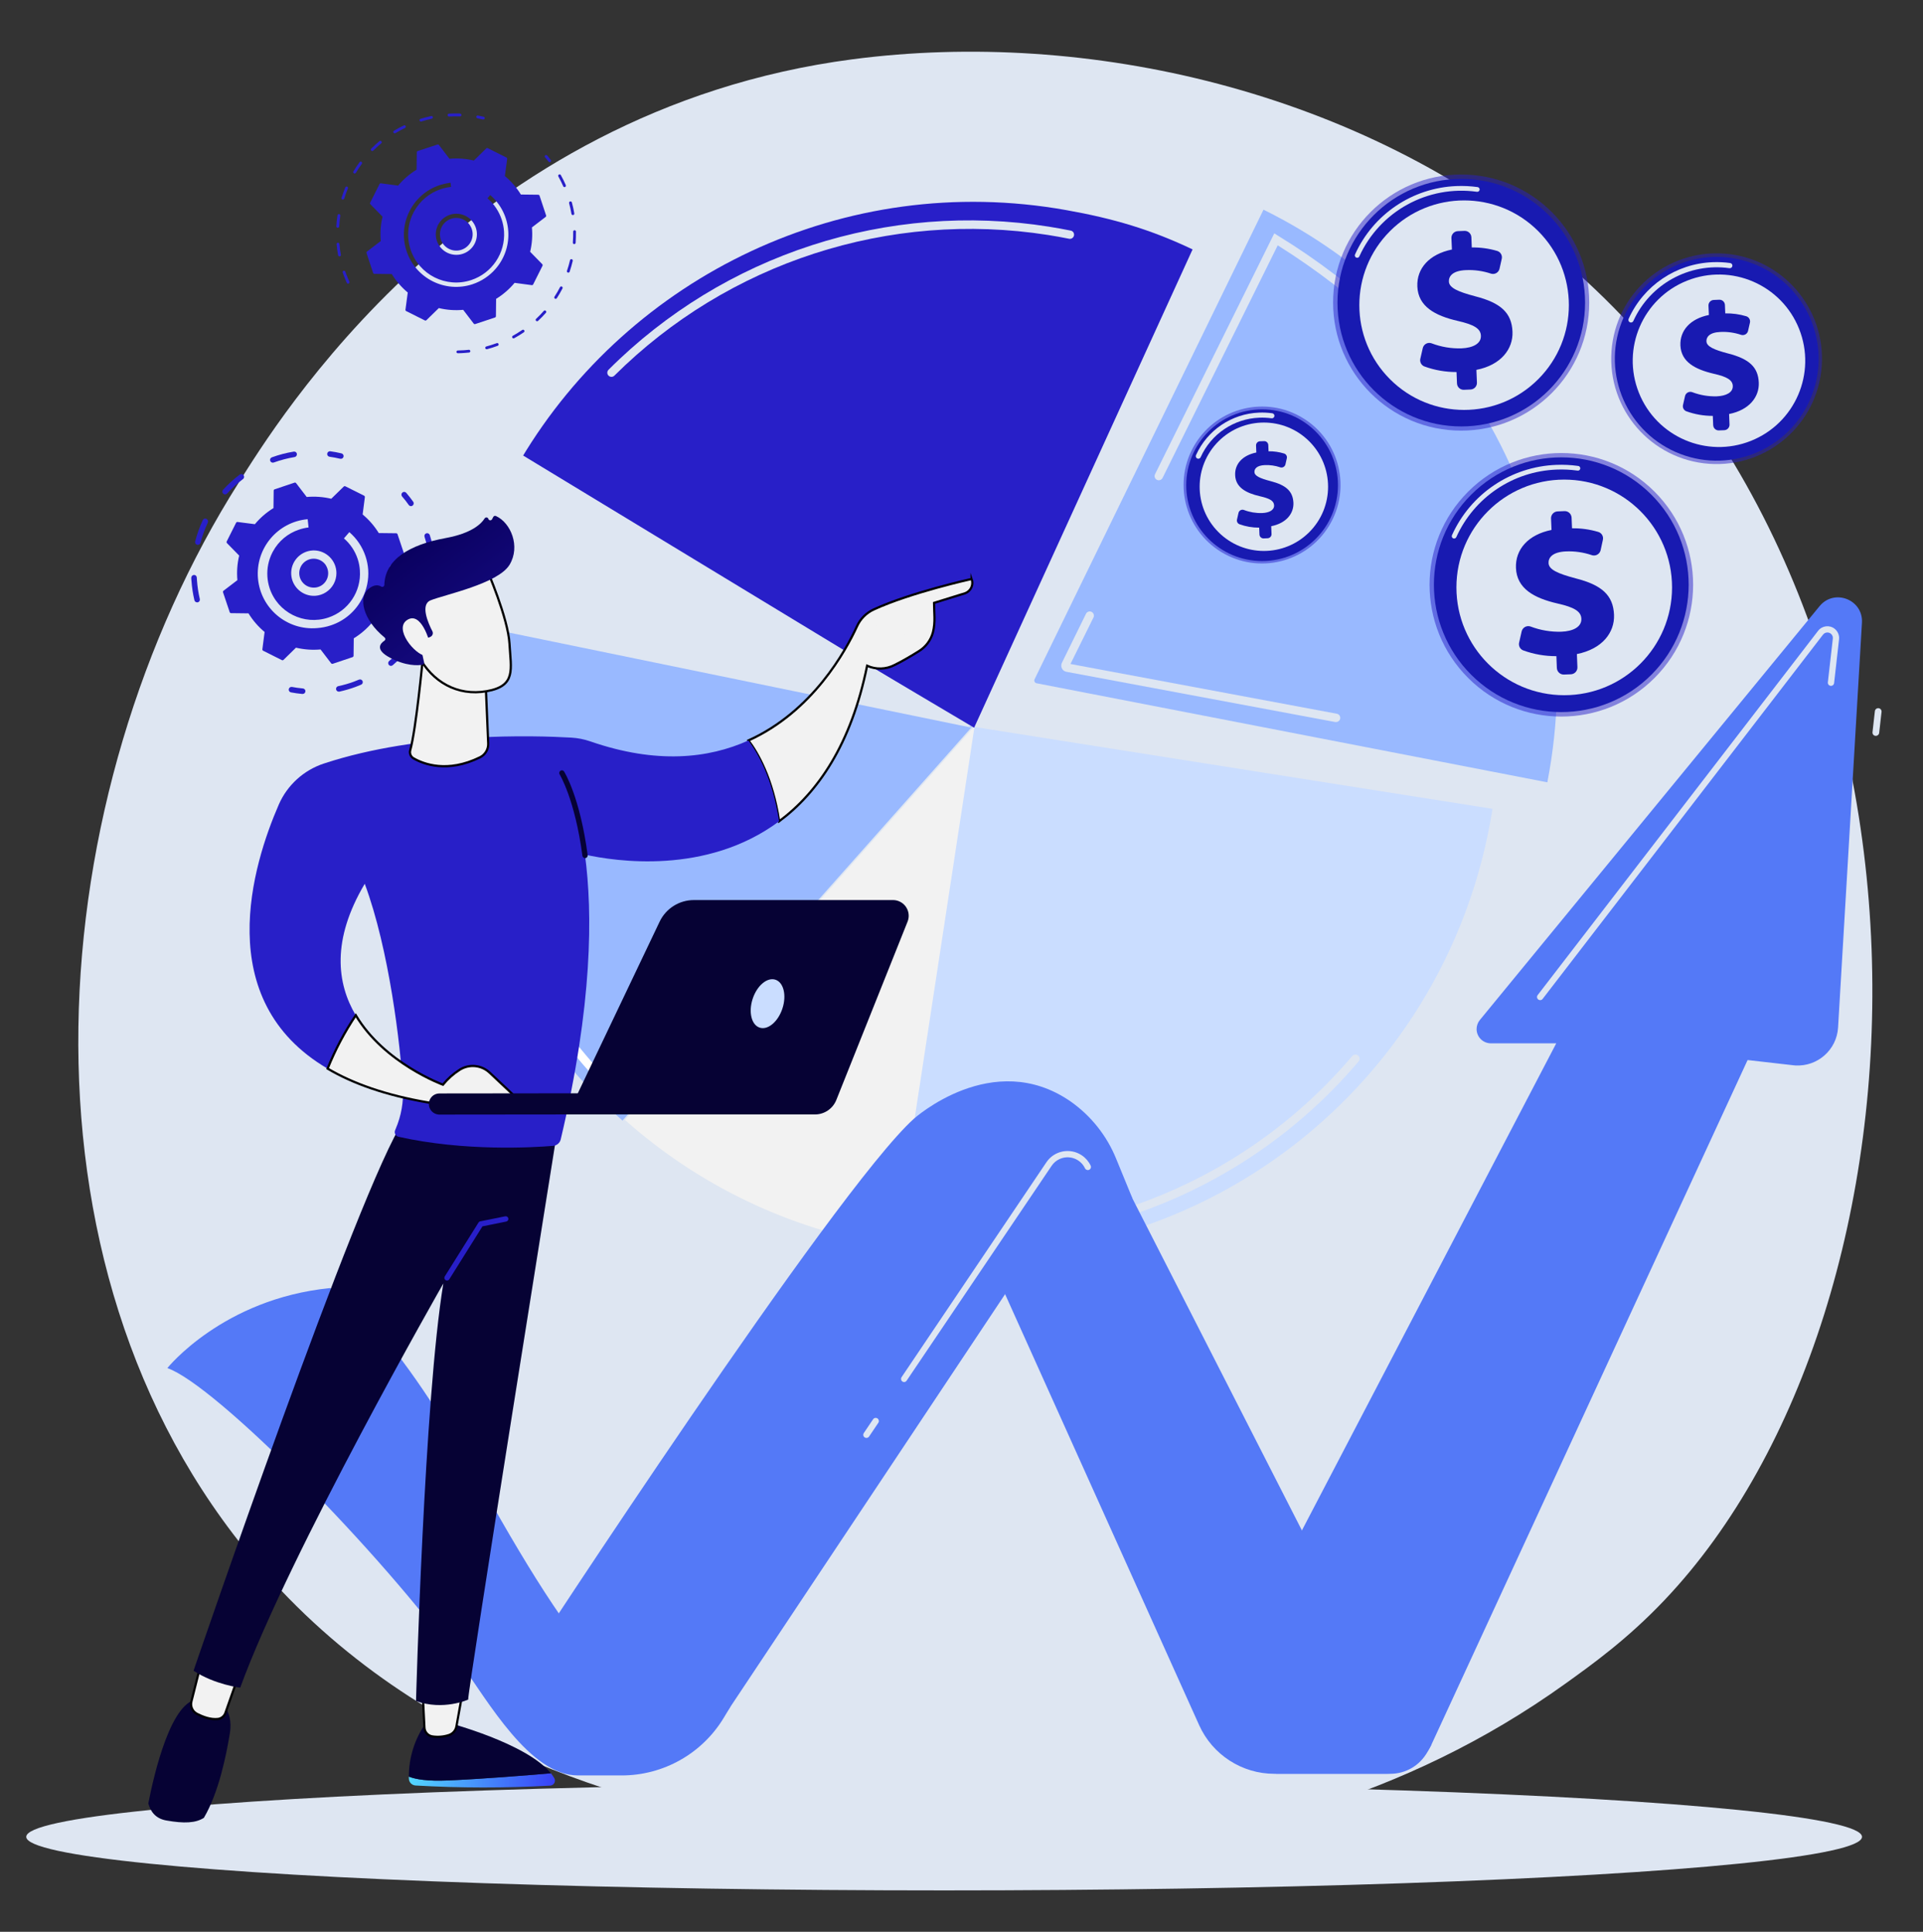 <?xml version="1.0" encoding="UTF-8"?>
<svg id="Layer_1" data-name="Layer 1" xmlns="http://www.w3.org/2000/svg" xmlns:xlink="http://www.w3.org/1999/xlink" viewBox="0 0 865.21 869.26">
  <rect x="0" y="0" width="865.21" height="869.26" fill="#333333" stroke="none"/>
  <defs>
    <style>
      .cls-1 {
        fill: url(#linear-gradient-2);
      }

      .cls-2 {
        fill: #fff;
      }

      .cls-3 {
        fill: #060234;
      }

      .cls-4 {
        fill: #181ab1;
      }

      .cls-5 {
        fill: #caddff;
      }

      .cls-6 {
        fill: #99b9ff;
      }

      .cls-7 {
        fill: #5479f7;
      }

      .cls-8 {
        fill: #dee6f2;
      }

      .cls-9, .cls-10 {
        fill: #281fc8;
      }

      .cls-11 {
        fill: url(#linear-gradient);
      }

      .cls-12 {
        stroke: #000;
        stroke-miterlimit: 10;
      }

      .cls-12, .cls-13 {
        fill: #f2f2f2;
      }

      .cls-10 {
        isolation: isolate;
        opacity: .5;
      }
    </style>
    <linearGradient id="linear-gradient" x1="183.96" y1="-2271.85" x2="249.68" y2="-2271.85" gradientTransform="translate(0 -1470.72) scale(1 -1)" gradientUnits="userSpaceOnUse">
      <stop offset="0" stop-color="#53d8ff"/>
      <stop offset="1" stop-color="#3840f7"/>
    </linearGradient>
    <linearGradient id="linear-gradient-2" x1="182.47" y1="-1713.02" x2="233.46" y2="-1778.67" gradientTransform="translate(0 -1470.72) scale(1 -1)" gradientUnits="userSpaceOnUse">
      <stop offset="0" stop-color="#09005d"/>
      <stop offset="1" stop-color="#1a0f91"/>
    </linearGradient>
  </defs>
  <path class="cls-8" d="M843.96,331.12h-.15c-.81-.08-1.41-.81-1.32-1.62,0-.01,0-.03,0-.04l1.07-9.45c.09-.83,.84-1.43,1.66-1.34,.83,.09,1.43,.84,1.34,1.67l-1.07,9.46c-.09,.77-.76,1.34-1.53,1.32Z"/>
  <g id="freepik--Shadow--inject-13">
    <ellipse id="freepik--path--inject-13" class="cls-8" cx="424.79" cy="826.54" rx="412.98" ry="24.11"/>
  </g>
  <path class="cls-8" d="M748.81,720.12c-16.57,17.45-32.25,28.7-44.64,37.59-145.66,104.51-318,74-354.63,66.61-54.09-11-158.64-32.22-234.23-121.11C.99,568.76,18.81,356.88,107.5,217.02c16.23-25.58,101.94-167.58,276.14-190.35,105.42-13.78,228.31,14,317.31,88.57,186.86,156.51,173.51,472.69,47.86,604.88Z"/>
  <path class="cls-9" d="M247.36,72.98c-.21,.02-.41-.08-.54-.24-.51-.62-1.04-1.31-1.58-1.94-.23-.27-.2-.67,.07-.89,.27-.23,.67-.2,.89,.07,.55,.62,1.1,1.32,1.61,1.99,.21,.27,.17,.66-.1,.88,0,0,0,0-.01,0-.1,.08-.22,.13-.34,.13Z"/>
  <path class="cls-9" d="M211.61,157.96c-.03-.34-.33-.6-.68-.56,0,0-.02,0-.03,0-.69,.07-1.4,.14-2.08,.19-.93,.06-1.9,.11-2.84,.12-.34,0-.62,.28-.62,.62s.28,.62,.62,.62c.96,0,1.95-.05,2.91-.12,.7-.05,1.42-.11,2.14-.19,.34-.02,.6-.32,.58-.66,0,0,0,0,0,0Zm12.7-3.17c-.11-.33-.47-.5-.79-.39,0,0-.01,0-.02,0l-.13,.05c-1.5,.55-3.04,1.04-4.57,1.45-.33,.08-.54,.42-.46,.75,0,0,0,.02,0,.02,.07,.29,.35,.49,.65,.47,.04,0,.08,0,.12,0,1.57-.42,3.15-.92,4.68-1.49l.13-.05c.33-.11,.5-.47,.39-.79,0-.01,0-.03-.01-.04Zm11.55-6.15c-.19-.29-.58-.37-.86-.18,0,0-.01,0-.02,.01-1.35,.92-2.76,1.8-4.2,2.6-.31,.14-.45,.51-.31,.82,.11,.25,.38,.4,.66,.36,.09,0,.19-.03,.27-.08,1.47-.82,2.92-1.71,4.3-2.65,.29-.19,.36-.58,.17-.86,0,0,0,0,0-.01h0Zm9.7-8.79c-.25-.23-.65-.22-.88,.04,0,0-.01,.01-.02,.02-1.08,1.25-2.24,2.42-3.43,3.54-.26,.22-.3,.61-.08,.88,.14,.16,.35,.25,.56,.22,.14-.01,.28-.07,.39-.17,1.25-1.15,2.41-2.37,3.52-3.63,.23-.26,.21-.65-.04-.88,0,0,0,0-.01-.01Zm7.25-10.89c-.3-.16-.68-.05-.84,.25,0,0,0,.01-.01,.02-.75,1.46-1.58,2.9-2.49,4.28-.19,.29-.11,.67,.18,.86,0,0,0,0,.01,0,.11,.08,.25,.11,.39,.1,.2-.01,.38-.12,.49-.29,.91-1.41,1.76-2.89,2.53-4.36,.18-.3,.08-.68-.22-.85-.01,0-.02-.01-.03-.02h0Zm4.41-12.33c-.33-.09-.67,.11-.76,.45,0,0,0,.02,0,.03-.37,1.59-.83,3.19-1.36,4.74-.12,.32,.05,.68,.38,.8,0,0,.01,0,.02,0,.08,.03,.16,.04,.25,.03,.26-.02,.48-.19,.55-.43,.54-1.59,1-3.23,1.39-4.86,.08-.33-.12-.67-.45-.76,0,0-.01,0-.02,0h0Zm1.92-12.41c0-.34-.28-.62-.62-.62s-.62,.28-.62,.62c0,1.63-.03,3.3-.16,4.94-.03,.34,.22,.65,.56,.68,0,0,.01,0,.02,0,.03,0,.06,0,.09,0,.31-.02,.56-.27,.59-.58,.1-1.65,.14-3.35,.14-5.04Zm-.75-8.18c-.29-1.66-.62-3.32-1.08-4.94-.09-.34-.44-.55-.79-.46-.34,.09-.55,.44-.46,.79,.42,1.58,.78,3.2,1.05,4.82,.05,.32,.34,.55,.67,.52h.11c.34-.07,.55-.4,.49-.74,0,0,0,0,0,0h.01Zm-3.8-12.7c-.67-1.54-1.43-3.07-2.24-4.53-.15-.31-.52-.44-.83-.29-.02,0-.03,.02-.05,.02-.3,.16-.42,.54-.25,.84,0,0,0,.01,0,.02,.79,1.43,1.53,2.92,2.19,4.42,.1,.25,.36,.4,.62,.38,.07,0,.14-.03,.21-.06,.31-.14,.46-.5,.32-.82h.01Z"/>
  <path class="cls-9" d="M157.18,126.74c-.52-1.15-1-2.34-1.45-3.53-.12-.33-.24-.66-.35-.98-.11-.33-.47-.51-.8-.39-.33,.11-.51,.47-.39,.8l.36,1.01c.45,1.22,.95,2.44,1.48,3.61,.11,.25,.36,.4,.62,.37,.08,0,.15-.03,.22-.06,.32-.14,.46-.51,.32-.82,0,0,0-.01,0-.02Zm-3.81-12.14c-.3-1.59-.52-3.2-.67-4.81-.03-.34-.32-.6-.67-.58,0,0-.02,0-.02,0-.34,.03-.6,.32-.57,.67,0,0,0,.01,0,.02,.16,1.65,.38,3.3,.69,4.93,.05,.32,.34,.54,.67,.52h.07c.34-.05,.57-.37,.52-.71,0-.01,0-.02,0-.03h0Zm-.8-18.25c-.34-.06-.66,.17-.72,.51,0,0,0,.01,0,.02-.26,1.63-.43,3.3-.53,4.94-.03,.34,.23,.64,.57,.67,.02,0,.03,0,.05,0h.08c.32-.02,.57-.27,.59-.59,.09-1.61,.27-3.24,.52-4.83,.06-.34-.17-.66-.51-.72-.01,0-.03,0-.04,0Zm3.62-12.36c-.32-.14-.68,0-.82,.32,0,0,0,.01,0,.02-.62,1.53-1.2,3.12-1.7,4.67-.11,.33,.07,.68,.39,.79,0,0,.02,0,.03,0,.08,.02,.15,.02,.23,0,.26-.02,.49-.19,.56-.44,.48-1.54,1.04-3.08,1.66-4.57,.12-.32-.03-.67-.34-.8Zm6.47-11.14c-.27-.21-.67-.15-.87,.12,0,0,0,.01-.01,.02-.98,1.33-1.91,2.72-2.76,4.14-.18,.29-.09,.68,.2,.86,0,0,0,0,.01,0,.29,.18,.68,.1,.86-.19,0,0,0-.01,.01-.02,.83-1.38,1.74-2.74,2.69-4.04,.21-.27,.16-.66-.11-.87,0,0-.01-.01-.02-.02Zm8.95-9.25c-.21-.27-.6-.32-.88-.11,0,0-.02,.01-.02,.02-1.25,1.06-2.49,2.19-3.67,3.35-.25,.24-.26,.63-.02,.88,0,0,.01,.01,.02,.02,.12,.13,.3,.21,.49,.2,.15,0,.3-.07,.41-.18,1.13-1.14,2.34-2.24,3.58-3.27,.28-.21,.33-.6,.12-.87,0-.01-.02-.03-.03-.04Zm10.91-6.86c-.15-.31-.52-.45-.83-.3,0,0-.01,0-.02,0-1.48,.72-2.96,1.51-4.36,2.36-.31,.15-.45,.52-.3,.83,.12,.26,.4,.4,.67,.35,.1-.01,.19-.04,.28-.09,1.38-.83,2.82-1.61,4.28-2.31,.31-.15,.44-.52,.29-.83,0,0,0,0,0-.01Zm12.23-4.03c-.07-.34-.39-.56-.73-.49,0,0-.01,0-.02,0-1.61,.34-3.23,.77-4.81,1.25-.33,.1-.52,.46-.41,.79,.1,.33,.46,.52,.79,.41,1.54-.48,3.12-.89,4.7-1.25,.32-.07,.54-.38,.49-.7v-.02Zm12.23-1.63c-1.66-.06-3.33-.04-4.99,.06h0c-.34,.02-.61,.31-.59,.66,0,0,0,.01,0,.02,0,.34,.28,.62,.62,.62,.02,0,.03,0,.05,0,1.61-.09,3.25-.11,4.86-.06h.06c.34,0,.62-.28,.62-.62s-.28-.62-.62-.62l-.02-.05Z"/>
  <path class="cls-9" d="M217.45,53.76c-.06,0-.13,0-.19,0-.81-.19-1.63-.36-2.45-.52-.34-.06-.57-.39-.51-.74s.39-.57,.74-.51c.84,.16,1.68,.34,2.49,.53,.34,.03,.6,.33,.57,.67s-.33,.6-.67,.57h.01Z"/>
  <path class="cls-9" d="M211.5,101.47c-2.18-3.42-6.72-4.43-10.15-2.25-3.42,2.18-4.43,6.72-2.25,10.15,2.18,3.42,6.72,4.43,10.15,2.25,1.64-1.05,2.8-2.71,3.23-4.61,.43-1.9,.07-3.89-.98-5.53Zm0,0c-2.18-3.42-6.72-4.43-10.15-2.25-3.42,2.18-4.43,6.72-2.25,10.15,2.18,3.42,6.72,4.43,10.15,2.25,1.64-1.05,2.8-2.71,3.23-4.61,.43-1.9,.07-3.89-.98-5.53Zm34.2-4.54l-2.94-8.87c-.08-.27-.34-.45-.62-.44l-7.78-.09c-1.93-3.14-4.36-5.95-7.2-8.31l1.03-7.72c.03-.26-.11-.51-.35-.62l-8.35-4.19c-.24-.13-.54-.08-.73,.11l-5.57,5.45c-3.59-.86-7.29-1.13-10.96-.8l-4.72-6.18c-.16-.22-.45-.31-.71-.22l-8.84,2.9c-.27,.08-.45,.34-.44,.62l-.09,7.78c-3.14,1.92-5.95,4.35-8.31,7.17l-7.72-1.03c-.27-.04-.54,.1-.65,.35l-4.19,8.35c-.13,.24-.08,.54,.12,.74l5.44,5.57c-.86,3.58-1.13,7.29-.8,10.96l-6.18,4.72c-.22,.16-.31,.45-.22,.71l2.95,8.9c.08,.27,.34,.45,.62,.44l7.78,.09c1.93,3.14,4.36,5.95,7.19,8.31l-1.03,7.72c-.04,.27,.1,.54,.35,.65l8.35,4.18c.24,.13,.54,.08,.74-.11l5.57-5.44c3.59,.86,7.29,1.13,10.96,.79l4.72,6.18c.16,.22,.45,.31,.71,.22l8.86-2.94c.27-.08,.45-.34,.44-.62l.09-7.78c3.14-1.93,5.95-4.36,8.31-7.2l7.72,1.03c.27,.04,.54-.1,.65-.35l4.18-8.35c.13-.24,.08-.54-.11-.74l-5.44-5.57c.86-3.59,1.13-7.29,.79-10.96l6.18-4.73c.21-.17,.29-.45,.19-.7Zm-38.4-.54c4.99,1.09,8.15,6.02,7.06,11.01-1.09,4.99-6.02,8.15-11.01,7.06-4.99-1.09-8.15-6.02-7.06-11.01,.52-2.4,1.98-4.49,4.05-5.81,2.06-1.33,4.57-1.78,6.97-1.25h0Zm5.33,31.5c-12.31,4.09-25.61-2.58-29.7-14.89-4.09-12.31,2.58-25.61,14.89-29.7l.47-.14c1.28-.4,2.59-.69,3.92-.87l.5-.06,.21,1.87c-1.53,.17-3.03,.5-4.49,.98-5.14,1.68-9.44,5.25-12.07,9.97-.15,.27-.29,.54-.43,.81-1.73,3.44-2.51,7.28-2.25,11.12,.13,1.82,.48,3.62,1.06,5.35,3.76,11.32,15.97,17.45,27.29,13.69,9.34-3.1,15.4-12.12,14.74-21.93-.13-1.81-.48-3.59-1.05-5.31-1.23-3.71-3.44-7.01-6.4-9.56l1.25-1.44c9.83,8.47,10.93,23.31,2.46,33.14-2.77,3.21-6.36,5.62-10.38,6.96h0Zm-13.52-18.52c2.18,3.42,6.72,4.41,10.14,2.23,3.42-2.18,4.41-6.72,2.23-10.14-2.18-3.41-6.72-4.41-10.13-2.23-3.42,2.19-4.42,6.73-2.24,10.15Z"/>
  <path class="cls-9" d="M185.01,227.75c-.44,.03-.86-.17-1.11-.53-.93-1.32-1.93-2.61-3-3.83-.44-.52-.38-1.3,.14-1.75,.51-.45,1.29-.39,1.74,.12,0,0,0,.01,.01,.02,1.1,1.28,2.15,2.63,3.13,4,.39,.56,.26,1.33-.3,1.73-.18,.13-.39,.21-.61,.24Z"/>
  <path class="cls-9" d="M163.14,306.49c-.26-.63-.99-.94-1.62-.67,0,0,0,0-.01,0-.78,.33-1.57,.65-2.38,.95-2.28,.83-4.62,1.5-7,2-.67,.17-1.07,.85-.9,1.52,.15,.57,.66,.96,1.25,.94h.18c2.49-.55,4.94-1.26,7.33-2.14,.84-.31,1.68-.64,2.49-1,.62-.26,.92-.98,.66-1.6Zm20.55-16.31c-.53-.43-1.31-.34-1.74,.19,0,0,0,0,0,0-2.06,2.56-4.35,4.93-6.85,7.06-.53,.44-.6,1.22-.16,1.75,.26,.31,.65,.48,1.05,.44,.27-.02,.52-.13,.72-.3,2.62-2.23,5.03-4.71,7.18-7.4,.43-.54,.34-1.32-.19-1.75Zm10.38-24.06c-.68-.12-1.32,.32-1.45,1-.6,3.23-1.51,6.4-2.7,9.46-.25,.64,.07,1.36,.71,1.62,.17,.06,.35,.09,.53,.08,.48-.03,.9-.34,1.08-.79,1.25-3.21,2.19-6.53,2.83-9.92,.12-.68-.32-1.32-1-1.45Zm1.52-15.26c-.42-3.42-1.16-6.79-2.21-10.07-.21-.65-.91-1.01-1.57-.81-.65,.21-1.01,.91-.8,1.57,1,3.13,1.71,6.35,2.11,9.62,.08,.65,.66,1.13,1.32,1.09h.07c.68-.09,1.17-.71,1.08-1.4,0-.01,0-.02,0-.03v.03Z"/>
  <path class="cls-9" d="M136.12,312.26h-.21c-1.68-.16-3.38-.4-5-.71-.67-.13-1.12-.78-.99-1.45,.13-.67,.78-1.12,1.45-.99,1.58,.3,3.2,.52,4.81,.67,.68,0,1.24,.56,1.24,1.24s-.56,1.24-1.24,1.24h-.06Z"/>
  <path class="cls-9" d="M89.88,269.46c-.64-2.74-1.06-5.53-1.26-8.34,0-.41-.06-.82-.08-1.23-.03-.68-.6-1.21-1.28-1.18,0,0,0,0-.01,0-.68,.05-1.2,.62-1.19,1.3,0,.42,0,.85,.08,1.29,.2,2.95,.64,5.87,1.32,8.75,.12,.61,.67,1.03,1.29,1h.2c.67-.14,1.1-.8,.96-1.47,0-.04-.02-.08-.03-.12Zm3-36c-.62-.29-1.36-.02-1.65,.6,0,0,0,0,0,0-1.43,3.08-2.57,6.28-3.42,9.57-.17,.66,.23,1.34,.89,1.52,.13,.02,.27,.02,.4,0,.53-.03,.99-.4,1.12-.92,.82-3.13,1.93-6.17,3.3-9.1,.26-.62,0-1.34-.62-1.63l-.02-.04Zm16.71-19.65c-.41-.55-1.19-.66-1.74-.25,0,0,0,0,0,0-2.7,2.04-5.21,4.33-7.49,6.84-.46,.51-.42,1.29,.08,1.75,.25,.23,.58,.35,.92,.32,.32-.02,.62-.16,.84-.4,2.18-2.39,4.57-4.57,7.15-6.52,.53-.4,.64-1.16,.26-1.7l-.02-.04Zm24-9.59c-.11-.66-.74-1.11-1.4-1,0,0-.02,0-.03,0-3.34,.55-6.63,1.4-9.81,2.56-.65,.22-1,.92-.78,1.57,.18,.54,.71,.88,1.28,.84,.12,0,.23-.03,.34-.07,3.04-1.1,6.18-1.92,9.37-2.45,.66-.12,1.11-.74,1.01-1.41l.02-.04Z"/>
  <path class="cls-9" d="M153.42,206.43c-.13,.02-.25,.02-.38,0-1.56-.37-3.17-.68-4.77-.9-.68-.1-1.15-.73-1.05-1.4,.1-.68,.73-1.15,1.4-1.06,1.67,.23,3.35,.55,5,.94,.67,.15,1.09,.81,.95,1.48-.12,.55-.59,.95-1.15,.97v-.03Z"/>
  <path class="cls-9" d="M146.62,254.41c-1.94-3.02-5.96-3.9-8.98-1.97-3.02,1.94-3.9,5.96-1.97,8.98,1.93,3.01,5.93,3.9,8.95,1.99,3.03-1.92,3.94-5.93,2.02-8.97,0-.01-.01-.02-.02-.03Zm0,0c-1.94-3.02-5.96-3.9-8.98-1.97-3.02,1.94-3.9,5.96-1.97,8.98,1.93,3.01,5.93,3.9,8.95,1.99,3.03-1.92,3.94-5.93,2.02-8.97,0-.01-.01-.02-.02-.03Zm35.24-5.07l-3-8.94c-.08-.26-.33-.44-.6-.44l-7.84-.09c-1.95-3.17-4.4-5.99-7.26-8.37l1-7.78c.04-.28-.1-.55-.35-.67l-8.42-4.22c-.25-.12-.54-.07-.74,.12l-5.61,5.48c-3.62-.86-7.35-1.13-11.05-.8l-4.77-6.23c-.16-.22-.45-.31-.71-.22l-8.94,3c-.26,.09-.44,.33-.44,.61l-.09,7.84c-3.17,1.95-5.99,4.39-8.37,7.25l-7.78-1c-.28-.03-.54,.11-.67,.36l-4.22,8.41c-.12,.25-.07,.54,.12,.74l5.49,5.61c-.87,3.62-1.14,7.35-.8,11.06l-6.24,4.76c-.22,.17-.3,.46-.22,.72l3,8.93c.09,.26,.33,.44,.61,.44l7.84,.09c1.95,3.17,4.39,6,7.25,8.38l-1,7.78c-.03,.27,.11,.54,.36,.66l8.41,4.22c.25,.12,.54,.08,.74-.11l5.61-5.49c3.62,.86,7.35,1.13,11.06,.8l4.76,6.23c.17,.22,.46,.31,.72,.22l8.93-3c.26-.09,.43-.33,.44-.61l.09-7.85c3.17-1.94,6-4.39,8.38-7.25l7.78,1c.27,.04,.54-.1,.66-.35l4.22-8.42c.12-.25,.08-.54-.11-.74l-5.49-5.61c.86-3.62,1.13-7.35,.8-11.05l6.23-4.77c.22-.16,.3-.44,.22-.7h0Zm-40.74-1.66c5.64-.02,10.23,4.55,10.25,10.19,.01,3.5-1.77,6.77-4.73,8.65-1.43,.92-3.08,1.47-4.78,1.58-5.63,.35-10.48-3.94-10.83-9.57-.35-5.63,3.94-10.48,9.57-10.83,.17-.01,.35-.02,.52-.02Zm21.92,21.44c-2.91,5.84-8.03,10.27-14.23,12.3-1.97,.66-4.02,1.06-6.1,1.21-13.53,1.18-25.46-8.82-26.64-22.35-1.18-13.53,8.82-25.46,22.36-26.65l.4,3.71c-1.48,.18-2.93,.52-4.34,1-4.99,1.66-9.16,5.16-11.67,9.78-.04,.07-.08,.14-.11,.21l-.23,.43c-1.67,3.32-2.42,7.04-2.17,10.75,.12,1.76,.45,3.5,1,5.17,3.63,10.93,15.43,16.86,26.37,13.23,9.04-3,14.9-11.73,14.24-21.23-.11-1.76-.44-3.5-1-5.18-1.19-3.58-3.32-6.77-6.18-9.23l2.43-2.82c3.37,2.9,5.89,6.66,7.29,10.88,.66,1.97,1.06,4.02,1.21,6.1,.28,4.39-.62,8.77-2.62,12.69Zm-27.37-7.71c1.94,3.02,5.96,3.9,8.98,1.97,3.02-1.94,3.9-5.96,1.97-8.98-1.93-3.01-5.93-3.9-8.95-1.99-3.03,1.92-3.93,5.94-2.01,8.97,0,0,0,.01,.01,.02h0Zm11-6.99c-1.94-3.02-5.96-3.9-8.98-1.97-3.02,1.94-3.9,5.96-1.97,8.98,1.93,3.01,5.93,3.9,8.95,1.99,3.02-1.94,3.9-5.96,1.96-8.98,0,0,0-.01-.01-.02h.05Zm0,0c-1.94-3.02-5.96-3.9-8.98-1.97-3.02,1.94-3.9,5.96-1.97,8.98,1.93,3.01,5.93,3.9,8.95,1.99,3.02-1.94,3.9-5.96,1.96-8.98,0,0,0-.01-.01-.02h.05Z"/>
  <path class="cls-5" d="M400.41,561.03l2.53,.42c127.87,20.22,248.14-68.2,268.58-197.49l-234.1-37-37.01,234.07Z"/>
  <path class="cls-13" d="M438.51,326.66l-157.34,177.29c33.04,29.39,73.68,48.9,117.28,56.31,1.43,.24,2.85,.47,4.28,.69l35.78-234.29Z"/>
  <path class="cls-6" d="M437.42,326.94l-232.2-47.47c-.3,1.46-.58,2.92-.86,4.38-15.13,81.66,13.6,165.27,75.72,220.39l157.34-177.3Z"/>
  <path class="cls-6" d="M466.36,307.45l229.83,44.58c20.8-107.24-34.24-211.59-127.71-257.68l-103,211.31c-.31,.62-.05,1.38,.58,1.69,.1,.05,.2,.08,.3,.1Z"/>
  <path class="cls-9" d="M438.28,327.46l98.29-215.24c-18.76-8.91-35.48-13.88-56.89-17.69-99.87-17.8-196.25,29.76-245.27,112.05l203.87,120.88Z"/>
  <path class="cls-8" d="M234.52,204.47c-14.08,23.21-24.05,48.67-29.48,75.26h0l232.16,47.72-202.68-122.98Z"/>
  <path class="cls-8" d="M275.12,169.58c-1.03,0-1.87-.83-1.88-1.86,0-.5,.2-.98,.56-1.34,51.95-51.97,125.65-75.9,198.22-64.37,3.25,.52,6.53,1.11,9.74,1.76,1.01,.2,1.67,1.19,1.46,2.2s-1.19,1.67-2.2,1.47c-3.16-.63-6.39-1.22-9.59-1.72-71.37-11.15-143.79,12.36-195,63.31-.35,.35-.82,.55-1.31,.55Z"/>
  <path class="cls-2" d="M279.29,496.01c-.48,0-.94-.19-1.29-.52-46.57-44.29-72.52-106.03-71.55-170.29,.02-1.03,.85-1.85,1.88-1.85h0c1.04,.02,1.87,.87,1.85,1.91,0,0,0,0,0,0-.96,63.21,24.56,123.95,70.38,167.51,.75,.72,.78,1.91,.06,2.66h0c-.35,.37-.83,.58-1.33,.58Z"/>
  <path class="cls-8" d="M492.81,551.49c-1.03,.02-1.89-.79-1.91-1.83-.02-.88,.58-1.66,1.44-1.86,45.25-11.57,85.78-36.91,116-72.52,.62-.83,1.8-1,2.63-.38,.83,.62,1,1.8,.38,2.63-.05,.06-.1,.12-.15,.18-30.72,36.2-71.92,61.96-117.92,73.72-.15,.04-.31,.06-.47,.06Z"/>
  <path class="cls-8" d="M521.36,216.12c-.29,0-.57-.07-.83-.2-.93-.46-1.31-1.58-.86-2.51l53.67-108.41,1.75,1.12c17.64,10.79,33.89,23.23,51.15,39.12,.79,.68,.88,1.86,.2,2.65-.68,.79-1.86,.88-2.65,.2-.03-.03-.07-.06-.1-.09-15.03-14.07-31.37-26.66-48.81-37.6l-51.84,104.72c-.33,.62-.98,1.01-1.68,1Z"/>
  <path class="cls-8" d="M601.13,324.9c-.12,0-.23,0-.35,0l-121-22.61c-.87-.16-1.61-.73-2-1.52-.39-.79-.39-1.73,0-2.52l10.87-22.13c.5-.91,1.64-1.25,2.55-.75,.86,.47,1.21,1.52,.82,2.41l-10.39,21,119.84,22.39c1.02,.18,1.7,1.16,1.52,2.18-.16,.9-.94,1.55-1.86,1.55h0Z"/>
  <path class="cls-7" d="M556.81,744.12l143.39-274.64h-29.39c-3.55,.01-6.43-2.85-6.45-6.39,0-1.49,.51-2.93,1.45-4.09l152.85-186.22c6.62-8.07,19.7-3,19.08,7.47l-10.74,182.09c-.59,10.03-9.2,17.68-19.23,17.09-.33-.02-.67-.05-1-.09l-20.48-2.34-142.23,308c-3.7,8.02-11.73,13.15-20.56,13.15h-49.29l-17.4-54.03Z"/>
  <path class="cls-7" d="M438.33,551.5l101.21,224.81c6,13.31,19.24,21.87,33.84,21.87h52.17c6.92,0,13.3-3.75,16.66-9.8l1.85-3.35h0c-5.59,0-10.71-3.15-13.25-8.13l-134.87-264.2-57.61,38.8Z"/>
  <path class="cls-7" d="M509.56,539.38h0c-9.59-7.57-23.51-5.94-31.08,3.65-.37,.47-.72,.96-1.06,1.46l-148.8,223.55c-11.92,17.91-32,28.67-53.51,28.67h-20.94l-17-49.09s138.32-212.1,174-244.19c0,0,35.5-32,70.51-7.8,9.21,6.47,16.35,15.47,20.56,25.91l7.32,17.84Z"/>
  <path class="cls-7" d="M75.3,615.61s24.91-31.14,73.17-36c0,0,22.93,7.81,68.6,89.64s76,119.16,111.55,98.77l-2.94,4.89c-9.71,16.14-27.17,26.01-46,26h-19.63c-21.66,0-40.47-33.36-53.12-50.95-35.55-49.42-109.8-124.68-131.63-132.35Z"/>
  <path class="cls-8" d="M692.97,450.05c-.31,0-.61-.1-.86-.29-.62-.46-.75-1.34-.29-1.96,.01-.01,.02-.03,.03-.04l126.16-163.9c1.78-2.31,5.09-2.74,7.4-.96,1.46,1.13,2.23,2.94,2.03,4.77l-2.22,19.65c-.06,.78-.74,1.36-1.52,1.3-.78-.06-1.36-.74-1.3-1.52,0-.03,0-.07,.01-.1l2.23-19.64c.16-1.36-.82-2.58-2.17-2.74-.86-.1-1.71,.26-2.24,.95l-126.16,163.93c-.26,.35-.67,.55-1.11,.55Z"/>
  <path class="cls-8" d="M406.81,621.9c-.28,0-.56-.08-.79-.24-.64-.44-.81-1.31-.38-1.95l65.17-96.72c3.55-5.26,10.69-6.64,15.95-3.09,1.71,1.15,3.08,2.75,3.96,4.61,.33,.7,.03,1.54-.67,1.87-.7,.33-1.54,.03-1.88-.67-2.06-4.32-7.23-6.16-11.56-4.1-1.39,.66-2.58,1.68-3.44,2.96l-65.25,96.71c-.25,.38-.66,.61-1.11,.62Z"/>
  <path class="cls-8" d="M389.81,647.04c-.78,0-1.41-.64-1.4-1.42,0-.28,.09-.55,.24-.78l4.18-6.2c.44-.64,1.31-.81,1.95-.38,.65,.42,.84,1.28,.43,1.93-.01,.02-.03,.04-.05,.07l-4.18,6.21c-.27,.37-.71,.58-1.17,.57Z"/>
  <circle class="cls-10" cx="567.83" cy="218.25" r="35.3" transform="translate(85.57 589.04) rotate(-58.58)"/>
  <circle class="cls-4" cx="567.85" cy="218.33" r="34.13"/>
  <path class="cls-8" d="M539.2,206.42c-.18,0-.36-.03-.52-.1-.57-.26-.83-.93-.57-1.51,0,0,0,0,0,0,5.06-11.25,16.07-18.67,28.4-19.14,1.97-.08,3.95,.02,5.91,.29,.62,.09,1.06,.67,.97,1.29-.09,.62-.67,1.06-1.29,.97-1.82-.25-3.66-.34-5.5-.27-11.47,.44-21.7,7.33-26.41,17.8-.18,.39-.56,.65-.99,.67Z"/>
  <circle class="cls-8" cx="568.64" cy="219.03" r="28.89" transform="translate(11.68 466.24) rotate(-45)"/>
  <path class="cls-4" d="M566.67,240.57l-.13-3.14c-3.03,.02-6.03-.5-8.88-1.54-.84-.33-1.31-1.23-1.1-2.11l.68-3c.23-.99,1.22-1.6,2.21-1.37,.08,.02,.15,.04,.23,.07,2.61,1,5.4,1.47,8.2,1.38,3.16-.13,5.46-1.29,5.37-3.48-.08-2-1.94-3.08-6.37-4.08-6.33-1.45-10.93-4-11.15-9.5-.21-5,3.27-8.91,9.53-10.18l-.13-3.14c-.04-1.01,.75-1.87,1.76-1.91l1.84-.07c1.01-.05,1.86,.74,1.91,1.75,0,0,0,0,0,0l.11,2.82c2.37-.03,4.73,.31,7,1,.91,.28,1.45,1.22,1.23,2.15l-.62,2.73c-.22,.99-1.21,1.6-2.19,1.38-.06-.01-.11-.03-.17-.05-2.22-.75-4.56-1.09-6.9-1-3.74,.16-4.75,1.75-4.69,3.14,.07,1.71,2.36,2.79,7.29,4.09,7,1.8,10,4.56,10.25,9.75,.19,4.75-3.16,9.17-10,10.52l.15,3.52c.04,1.01-.75,1.86-1.76,1.9,0,0,0,0,0,0l-1.84,.08c-.96,0-1.76-.75-1.83-1.71Z"/>
  <circle class="cls-10" cx="657.42" cy="136.15" r="57.62"/>
  <circle class="cls-4" cx="657.47" cy="136.19" r="55.7"/>
  <path class="cls-8" d="M610.67,116c-.59,.02-1.08-.43-1.1-1.02,0-.17,.03-.34,.1-.49,8.15-18.08,25.82-30,45.64-30.77,3.17-.13,6.35,.03,9.49,.46,.59,.08,1,.62,.92,1.21-.08,.59-.62,.99-1.21,.91,0,0,0,0,0,0-22.13-3.09-43.65,8.74-52.91,29.07-.16,.37-.53,.62-.93,.63Z"/>
  <circle class="cls-8" cx="658.74" cy="137.32" r="47.14" transform="translate(95.84 506.02) rotate(-45)"/>
  <path class="cls-4" d="M655.54,172.53l-.21-5.12c-4.95,.02-9.86-.83-14.5-2.53-1.35-.55-2.11-2-1.79-3.43l1.11-4.83c.38-1.61,1.99-2.62,3.6-2.24,.14,.03,.27,.07,.4,.12,4.27,1.62,8.82,2.39,13.39,2.25,5.14-.21,8.91-2.11,8.76-5.69-.13-3.23-3.18-5-10.41-6.65-10.31-2.37-17.82-6.52-18.19-15.5-.34-8.11,5.34-14.55,15.56-16.63l-.23-5.16c-.06-1.65,1.22-3.04,2.87-3.11l3-.12c1.65-.06,3.03,1.21,3.11,2.86l.18,4.6c3.89-.06,7.76,.47,11.49,1.58,1.47,.48,2.34,2,2,3.51l-1,4.46c-.35,1.62-1.94,2.65-3.56,2.3-.1-.02-.21-.05-.31-.08-3.63-1.21-7.45-1.75-11.27-1.57-6.1,.25-7.74,2.85-7.65,5.12,.12,2.79,3.86,4.55,11.9,6.67,11.47,2.94,16.38,7.45,16.72,15.91,.32,7.76-5.15,15-16.24,17.18l.24,5.74c.06,1.65-1.22,3.03-2.87,3.1l-3,.13c-1.65,.06-3.03-1.22-3.1-2.87Z"/>
  <circle class="cls-10" cx="702.49" cy="263.15" r="59.29" transform="translate(19.68 573.81) rotate(-45)"/>
  <circle class="cls-4" cx="702.47" cy="263.12" r="57.31" transform="translate(19.69 573.78) rotate(-45)"/>
  <path class="cls-8" d="M654.3,242.33c-.17,.01-.34-.02-.49-.09-.54-.24-.78-.88-.53-1.42h0c8.38-18.61,26.56-30.86,46.95-31.64,3.26-.13,6.53,.03,9.77,.48,.59,.03,1.04,.53,1.01,1.12-.03,.59-.53,1.04-1.12,1.01-.06,0-.13-.01-.19-.03-3.11-.43-6.25-.58-9.38-.45-19.58,.75-37.05,12.52-45.09,30.39-.17,.37-.53,.61-.93,.62Z"/>
  <circle class="cls-8" cx="703.79" cy="264.32" r="48.51"/>
  <path class="cls-4" d="M700.47,300.54l-.21-5.28c-5.09,.03-10.15-.85-14.93-2.6-1.41-.55-2.2-2.06-1.83-3.53l1.13-5c.39-1.66,2.04-2.69,3.7-2.3,.13,.03,.26,.07,.39,.12,4.4,1.67,9.08,2.45,13.78,2.31,5.3-.21,9.17-2.17,9-5.85-.13-3.32-3.27-5.17-10.71-6.84-10.61-2.44-18.34-6.71-18.72-16-.34-8.35,5.5-15,16-17.11l-.22-5.27c0-1.65,1.31-3.01,2.96-3.07l3.09-.13c1.7-.07,3.13,1.26,3.2,2.96,0,.01,0,.03,0,.04l.2,4.73c4-.06,7.98,.49,11.81,1.63,1.54,.46,2.45,2.05,2.06,3.61l-1,4.59c-.37,1.66-2,2.7-3.66,2.34-.12-.03-.23-.06-.34-.1-3.72-1.26-7.64-1.83-11.56-1.67-6.28,.26-8,2.93-7.87,5.27,.12,2.87,4,4.69,12.23,6.87,11.82,3,16.86,7.66,17.22,16.37,.33,8-5.3,15.41-16.71,17.68l.24,5.9c.07,1.7-1.25,3.13-2.95,3.2l-3.1,.12c-1.7,.07-3.13-1.26-3.2-2.96,0-.01,0-.02,0-.03Z"/>
  <circle class="cls-10" cx="772.35" cy="161.42" r="47.41" transform="translate(594.52 930.15) rotate(-88.78)"/>
  <circle class="cls-4" cx="772.41" cy="161.45" r="45.84" transform="translate(311.53 801.98) rotate(-66.07)"/>
  <path class="cls-8" d="M733.87,145.12c-.18,0-.36-.03-.53-.1-.59-.27-.85-.96-.58-1.55,0,0,0,0,0,0,6.75-14.98,21.4-24.86,37.82-25.49,2.63-.11,5.26,.02,7.87,.38,.64,.09,1.09,.68,1,1.32-.09,.64-.68,1.09-1.32,1h0c-18.09-2.55-35.69,7.12-43.24,23.75-.18,.4-.58,.67-1.02,.69Z"/>
  <circle class="cls-8" cx="773.41" cy="162.34" r="38.8" transform="translate(-5.14 297.88) rotate(-21.73)"/>
  <path class="cls-4" d="M770.81,191.36l-.17-4.22c-4.07,.01-8.11-.69-11.94-2.08-1.12-.45-1.75-1.65-1.47-2.83l.91-4c.3-1.32,1.62-2.15,2.95-1.85,.11,.03,.22,.06,.32,.1,3.51,1.33,7.25,1.97,11,1.86,4.24-.18,7.34-1.74,7.22-4.69-.11-2.65-2.62-4.13-8.57-5.47-8.49-2-14.67-5.36-15-12.75-.28-6.68,4.39-12,12.81-13.69l-.18-4.21c-.06-1.36,1-2.5,2.36-2.56,0,0,0,0,0,0l2.48-.1c1.36-.06,2.5,.99,2.56,2.35l.15,3.79c3.2-.05,6.39,.38,9.45,1.3,1.22,.38,1.94,1.64,1.65,2.89l-.84,3.67c-.3,1.32-1.61,2.15-2.93,1.85-.08-.02-.16-.04-.23-.06-2.98-1-6.13-1.44-9.27-1.29-5,.2-6.38,2.34-6.3,4.21,.1,2.3,3.17,3.75,9.79,5.49,9.44,2.42,13.48,6.13,13.76,13.1,.27,6.38-4.23,12.32-13.36,14.13l.19,4.72c.06,1.36-.99,2.5-2.35,2.56l-2.48,.1c-1.33,.03-2.43-1-2.51-2.32Z"/>
  <path class="cls-11" d="M247.88,797.94c-11.27,1-30.83,2.56-46.25,3.23-9.27,.41-14.6-.5-17.67-1.73v1c.1,1.61,1.39,2.9,3,3,20.17,1.16,40.39,1.18,60.56,.06,1.25-.06,2.22-1.13,2.16-2.38-.02-.36-.12-.72-.31-1.03-.45-.75-.95-1.47-1.49-2.15Z"/>
  <path class="cls-3" d="M201.63,801.17c15.42-.67,35-2.26,46.25-3.23-11.08-13.59-46.25-22.76-46.25-22.76h-9.93c-5.05,7.08-7.76,15.56-7.74,24.26,3.07,1.23,8.4,2.14,17.67,1.73Z"/>
  <path class="cls-12" d="M190.03,758.97l.93,18.39c.07,2.02,1.58,3.71,3.58,4,2.5,.38,5.06,.17,7.46-.62,1.73-.57,3.01-2.03,3.35-3.82l3.21-17.9-18.53-.05Z"/>
  <path class="cls-3" d="M97.81,764.64h-8.2c-12.48-.33-20.31,33.68-22.88,46.85,.93,3.5,3.14,6.78,8,7.67,8.15,1.46,13.31,1.19,17-1.17,6.74-11.46,10.08-28.25,11.68-38,1.86-11.19-5.6-15.35-5.6-15.35Z"/>
  <path class="cls-12" d="M90.66,747.57l-4.55,18.08c-.56,2.23,.51,4.54,2.56,5.57,2.54,1.3,6.12,2.68,9.41,2.28,1.55-.2,2.84-1.27,3.35-2.74l6.68-19-17.45-4.19Z"/>
  <path class="cls-3" d="M250.65,509.32s-40.64,254.06-40,255.46c0,0-11.23,5.1-23.47,.65,0,0,3.68-135.82,12.29-187.89,0,0-69.37,121.39-91.39,181.88,0,0-11.49-1.37-21-7.63,0,0,74.69-218.5,94.61-247.61l68.96,5.14Z"/>
  <path class="cls-9" d="M201.12,576.21c-.22,0-.44-.06-.63-.18-.56-.35-.73-1.09-.38-1.65l15.19-24.26c.17-.28,.45-.48,.78-.54l11.17-2.25c.64-.16,1.29,.24,1.45,.88s-.24,1.29-.88,1.45c-.03,0-.06,.01-.08,.02l-10.67,2.15-14.92,23.82c-.22,.35-.61,.56-1.02,.56Z"/>
  <path class="cls-12" d="M437.17,260.53s-27.43,6.05-44.11,13.75c-3.3,1.53-5.95,4.2-7.46,7.51-5,10.92-19.92,38.33-48.86,51.41,4.16,5.53,10.88,17,13.8,36.38,17.39-12.94,32.4-34.55,39.6-70,3.95,1.78,8.49,1.65,12.34-.34,3.61-1.76,7.79-4.25,10.92-6.21,3.14-1.92,5.42-4.97,6.36-8.53,1.19-4.68,.49-8.8,.49-13.21l14.09-4.37c2.52-1.01,3.78-3.84,2.83-6.39Z"/>
  <path class="cls-9" d="M350.54,369.58c-2.92-19.34-9.64-30.85-13.8-36.38-18,8.12-41.38,10.72-71.17,.4-2.75-.95-5.61-1.51-8.51-1.68-15.86-.93-68.11-2.63-111.35,11.66-9.07,2.99-16.45,9.7-20.27,18.45-11.7,26.84-30.64,88,21.94,118.83,3.39-8.42,7.64-16.46,12.68-24-8.46-14.28-11-33.78,4.05-59.18,11,29.58,16.1,72.74,17.17,91.84,.36,6.29-.75,12.58-3.22,18.37l-.26,.64c-.49,1.1,0,2.38,1.1,2.86,.13,.06,.27,.11,.42,.14,29.6,6.64,60.38,4.84,69.58,4.08,1.63-.14,3-1.31,3.38-2.9,14.39-60.64,14.42-102,10.9-128.15,13.46,2.97,54.63,9.39,87.36-14.98Z"/>
  <path class="cls-3" d="M263.24,386.12c-.59,0-1.09-.42-1.19-1-3.38-25.54-10.26-36.68-10.33-36.79-.27-.6,0-1.31,.6-1.59,.48-.22,1.05-.09,1.4,.31,.3,.46,7.23,11.62,10.69,37.75,.08,.65-.36,1.24-1,1.35l-.17-.03Z"/>
  <path class="cls-12" d="M190.2,296.59s-3,31.66-5.63,41c-.4,1.42,.22,2.93,1.51,3.66,4.47,2.56,15.2,6.73,29.88-.47,2.37-1.17,3.82-3.62,3.7-6.26l-1.3-30.59-28.16-7.34Z"/>
  <path class="cls-12" d="M219.01,256.12s9.58,22,10.22,33.54,3.13,19-10.22,21.36-24.6-4.32-30.69-15.82c0,0-9.55-17.73-7.4-25s38.09-14.08,38.09-14.08Z"/>
  <path class="cls-1" d="M192.88,286.91l.76-.34c.93-.41,1.35-1.49,.95-2.42-.01-.03-.03-.06-.05-.1-1.88-3.63-5.55-12-.81-13.91,6.11-2.51,30.31-7.44,35.53-16,5-8.26,.57-18.91-6.11-21.94-.44-.21-.97-.04-1.2,.39l-.56,1.06c-.23,.44-.77,.62-1.21,.39-.23-.12-.39-.32-.46-.57-.14-.48-.65-.76-1.13-.61-.21,.06-.39,.2-.51,.38-1.6,2.57-5.94,6.73-17.53,8.87-16.46,3-27.35,9.71-27.62,21.09-.02,.51-.44,.91-.95,.89-.16,0-.32-.05-.46-.14-1.21-.74-3.16-1.09-5.76,1.1-4.52,3.8-2.67,13.66,7.24,21.78,.4,.29,.49,.86,.19,1.26-.05,.07-.12,.14-.19,.19-1.8,1.17-4.48,4,2.46,7.67,7.19,3.84,12.55,3.52,14.61,3.18,.49-.08,.83-.54,.75-1.03,0-.02,0-.04-.01-.06l-2.21-10c-.1-.49,.21-.98,.7-1.08,.06-.01,.13-.02,.19-.02l3.39-.03Z"/>
  <path class="cls-13" d="M193.3,289.02s-3.66-14-10-10.11,3.27,15.74,8.34,16.27l1.66-6.16Z"/>
  <path class="cls-13" d="M397.46,296.32c-.66,.02-1.22-.5-1.24-1.16,0-.31,.1-.61,.31-.84,1-1.27,10.24-12.53,13.78-14.53,1.3-.73,2.06-1.48,2.23-2.17,.07-.38,.01-.78-.16-1.13l-10.82,2.16-6.12,5.26c-.5,.43-1.26,.38-1.7-.12s-.38-1.26,.12-1.7l6.37-5.46c.15-.14,.34-.23,.54-.27l12-2.4c.48-.09,.97,.11,1.24,.51,.81,1.05,1.14,2.4,.88,3.7-.33,1.4-1.43,2.62-3.37,3.71-2.67,1.51-10.37,10.59-13.11,14-.23,.29-.59,.45-.96,.44Z"/>
  <path class="cls-12" d="M192.81,496.12l42.33,.52-14.81-13.94c-3.68-3.48-9.24-4.02-13.52-1.31-2.85,1.82-5.38,4.08-7.52,6.7,0,0-26.41-9.65-39.21-31.24-5.04,7.54-9.29,15.58-12.68,24,11.41,6.75,26.33,12.05,45.41,15.27Z"/>
  <path class="cls-3" d="M197.39,501.54h.25l107.45-.11c2.63,0,4.76-2.12,4.77-4.75,0-2.63-2.12-4.76-4.75-4.77h-.01l-107.45,.12c-2.63,.03-4.73,2.19-4.7,4.82,.03,2.49,1.97,4.53,4.46,4.69h0Z"/>
  <path class="cls-3" d="M401.67,405.01h-89.48c-6.56,0-12.54,3.76-15.38,9.68l-41.37,86.79h111.2c4.24,.02,8.06-2.56,9.64-6.49l32.08-80.31c1.43-3.64-.36-7.75-4-9.18-.86-.34-1.77-.5-2.69-.49Z"/>
  <ellipse class="cls-5" cx="345.34" cy="451.63" rx="11.35" ry="7.04" transform="translate(-191.69 638.26) rotate(-71.76)"/>
</svg>